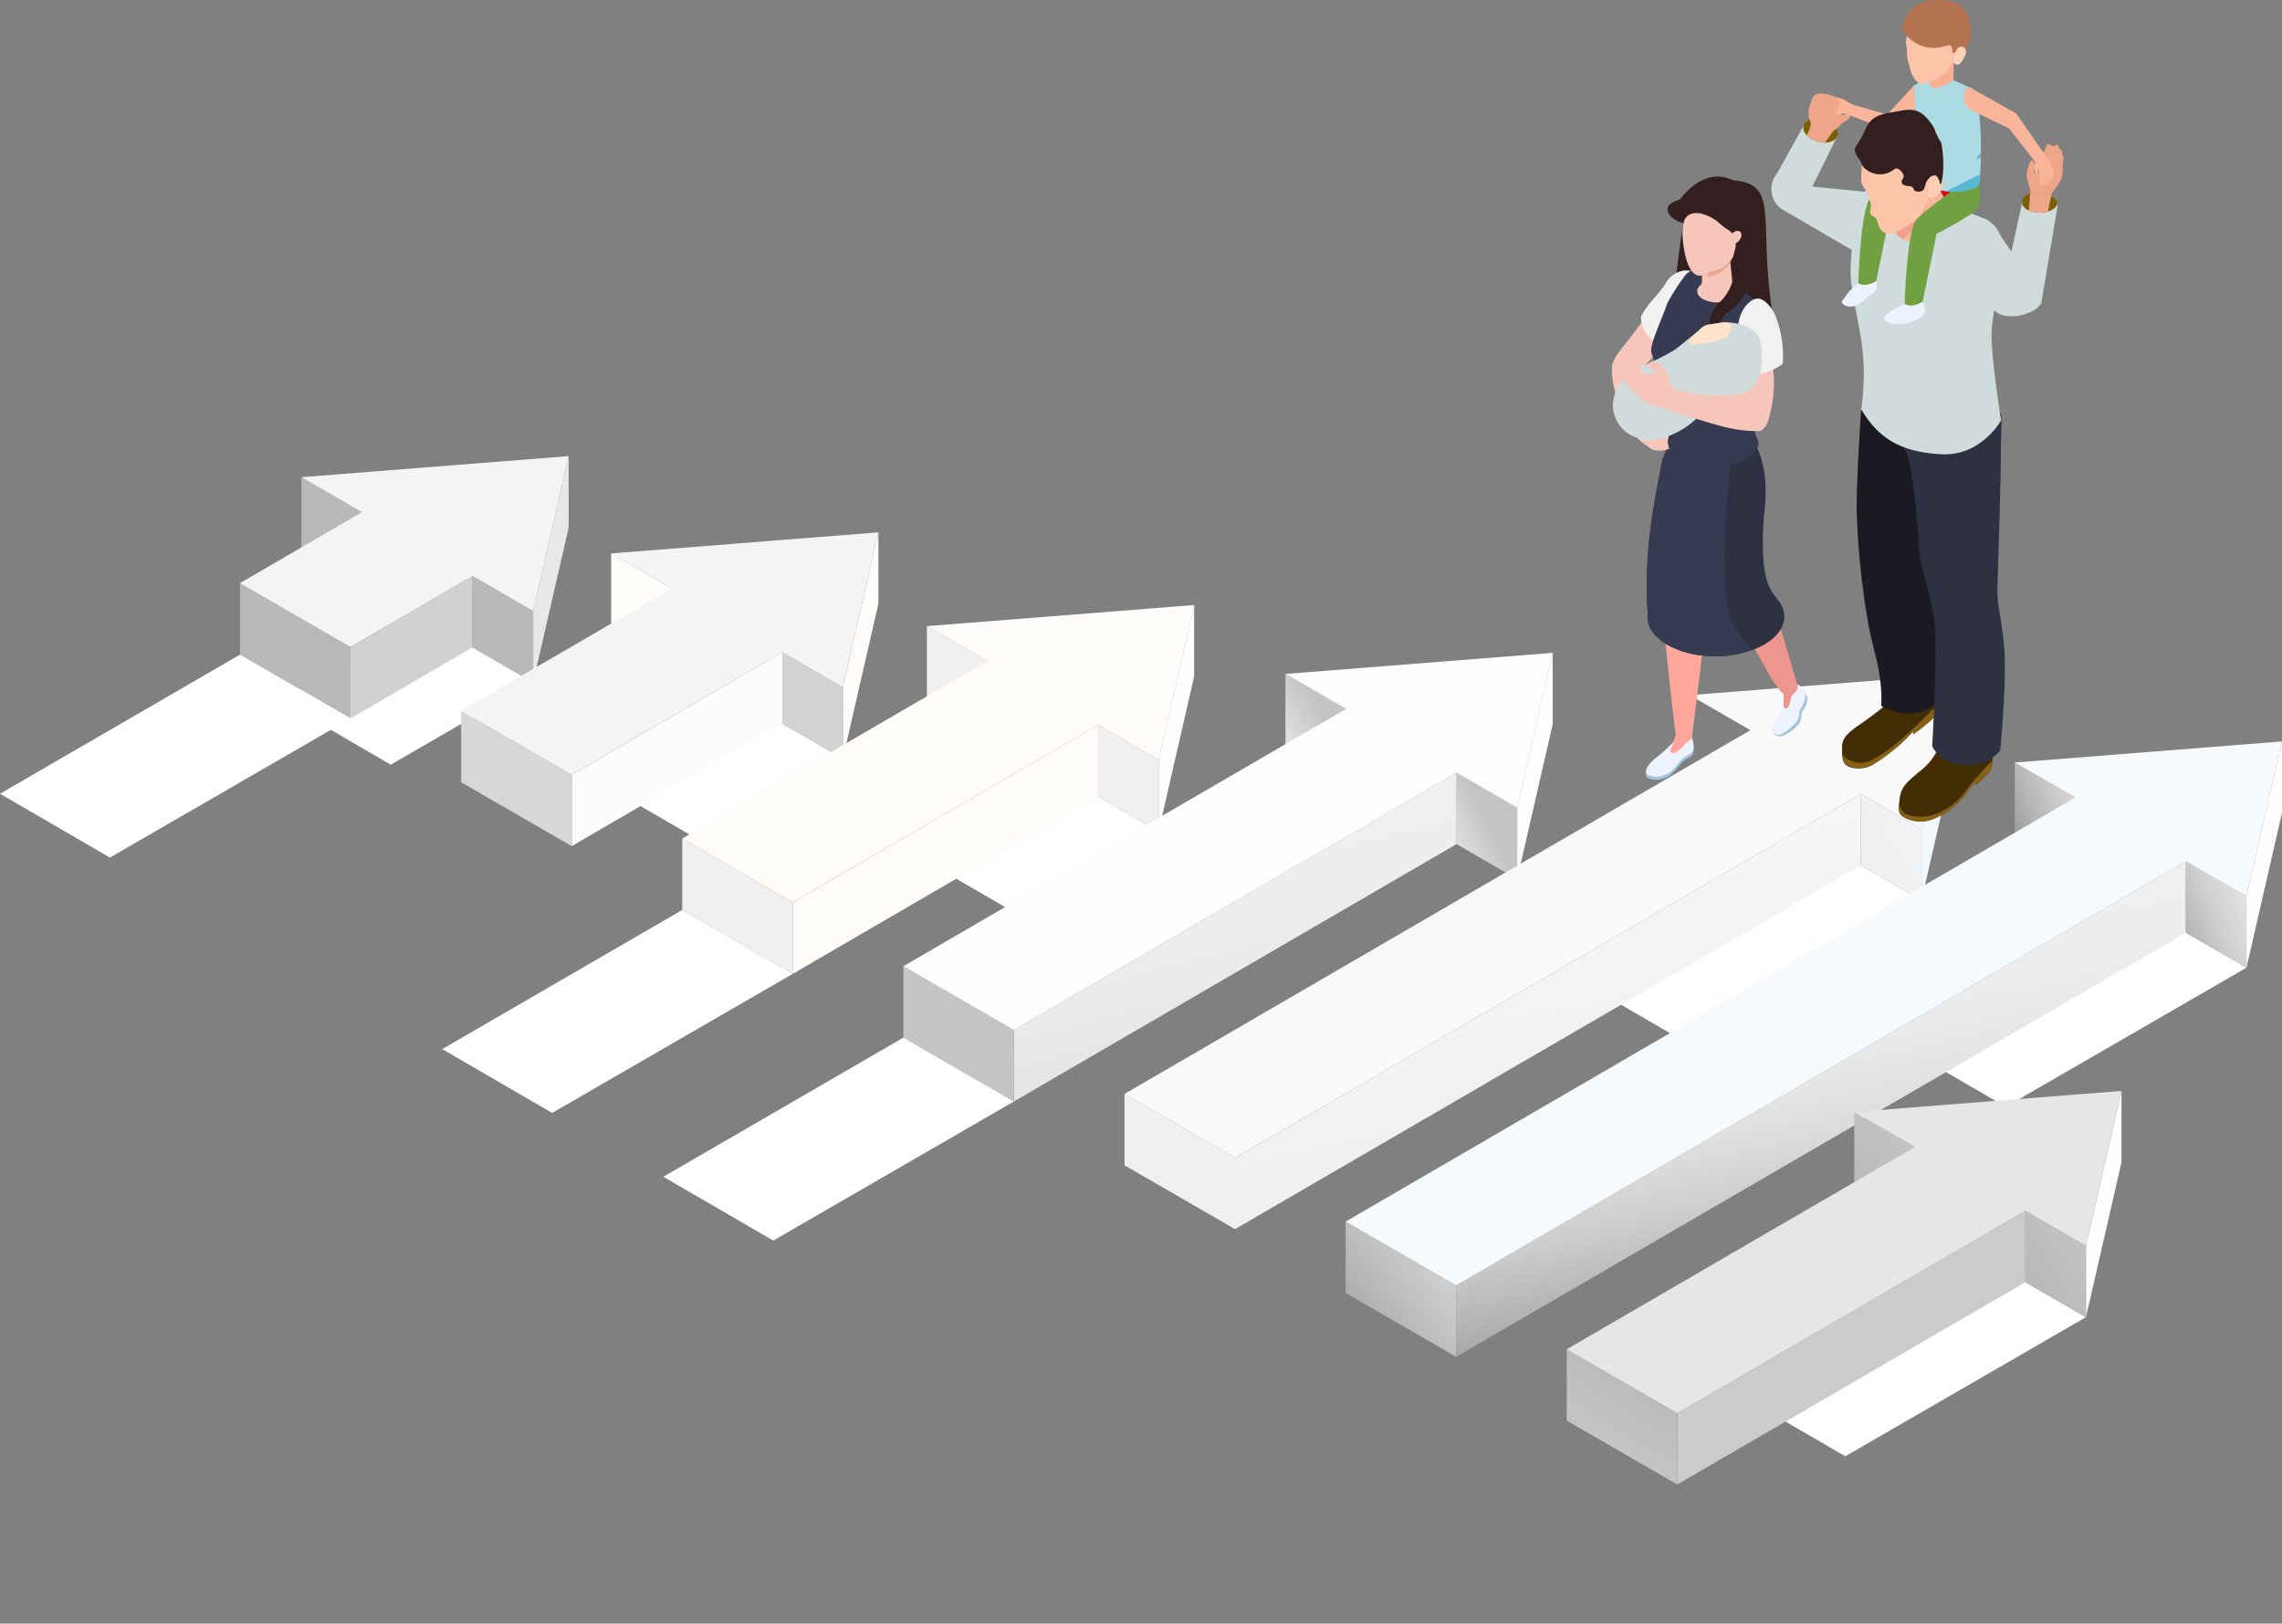<svg xmlns="http://www.w3.org/2000/svg" xmlns:xlink="http://www.w3.org/1999/xlink" width="367.276" height="261.289" viewBox="0 0 367.276 261.289">
  <rect x="0" y="0" width="367.276" height="261.289" fill="#808080" stroke="none"/>
  <defs>
    <linearGradient id="linear-gradient" x1="0.425" y1="0.612" x2="0.702" y2="0.197" gradientUnits="objectBoundingBox">
      <stop offset="0" stop-color="#fff"/>
      <stop offset="1" stop-color="#fff"/>
    </linearGradient>
    <linearGradient id="linear-gradient-2" x1="0.331" y1="0.968" x2="0.654" y2="0.075" xlink:href="#linear-gradient"/>
    <linearGradient id="linear-gradient-8" x1="0.381" y1="0.139" x2="0.822" y2="1.479" gradientUnits="objectBoundingBox">
      <stop offset="0" stop-color="#f2f0f0"/>
      <stop offset="0.325" stop-color="#eceaea"/>
      <stop offset="0.729" stop-color="#dddbdb"/>
      <stop offset="1" stop-color="#cfcdcd"/>
    </linearGradient>
    <linearGradient id="linear-gradient-9" x1="-0.163" y1="1.313" x2="0.326" y2="0.713" gradientUnits="objectBoundingBox">
      <stop offset="0" stop-color="#f2f0f0"/>
      <stop offset="0.279" stop-color="#eceaea"/>
      <stop offset="0.626" stop-color="#dddbdb"/>
      <stop offset="0.997" stop-color="#c5c3c3"/>
    </linearGradient>
    <linearGradient id="linear-gradient-10" x1="-0.398" y1="1.314" x2="0.529" y2="0.474" xlink:href="#linear-gradient-9"/>
    <linearGradient id="linear-gradient-11" x1="-0.333" y1="1.256" x2="0.593" y2="0.416" xlink:href="#linear-gradient-9"/>
    <linearGradient id="linear-gradient-13" x1="0.33" y1="0.968" x2="0.593" y2="0.244" xlink:href="#linear-gradient"/>
    <linearGradient id="linear-gradient-14" x1="0.601" y1="0.821" x2="0.375" y2="0.103" gradientUnits="objectBoundingBox">
      <stop offset="0" stop-color="#eeeff0"/>
      <stop offset="1" stop-color="#f7f7f8"/>
    </linearGradient>
    <linearGradient id="linear-gradient-15" x1="0.344" y1="0.61" x2="3.032" y2="-1.29" xlink:href="#linear-gradient-14"/>
    <linearGradient id="linear-gradient-16" x1="0.224" y1="0.812" x2="1.665" y2="-0.817" xlink:href="#linear-gradient-14"/>
    <linearGradient id="linear-gradient-20" x1="0.597" y1="0.819" x2="0.3" y2="-0.16" gradientUnits="objectBoundingBox">
      <stop offset="0" stop-color="#a8a8a9"/>
      <stop offset="0.049" stop-color="#b3b3b4"/>
      <stop offset="0.181" stop-color="#cdcdce"/>
      <stop offset="0.316" stop-color="#dfe0e1"/>
      <stop offset="0.456" stop-color="#eaebec"/>
      <stop offset="0.61" stop-color="#eeeff0"/>
    </linearGradient>
    <linearGradient id="linear-gradient-21" x1="-0.06" y1="1.032" x2="3.46" y2="-2.314" gradientUnits="objectBoundingBox">
      <stop offset="0" stop-color="#969798"/>
      <stop offset="0.102" stop-color="#b2b3b4"/>
      <stop offset="0.221" stop-color="#cccdce"/>
      <stop offset="0.344" stop-color="#dfe0e1"/>
      <stop offset="0.471" stop-color="#eaebec"/>
      <stop offset="0.61" stop-color="#eeeff0"/>
    </linearGradient>
    <linearGradient id="linear-gradient-22" x1="-0.258" y1="1.047" x2="2.938" y2="-1.26" xlink:href="#linear-gradient-21"/>
    <linearGradient id="linear-gradient-23" x1="0.033" y1="0.837" x2="3.229" y2="-1.47" xlink:href="#linear-gradient-21"/>
    <linearGradient id="linear-gradient-26" x1="0.695" y1="0.126" x2="-0.006" y2="1.469" gradientUnits="objectBoundingBox">
      <stop offset="0" stop-color="#b8b8b9"/>
      <stop offset="0.513" stop-color="#c6c6c7"/>
      <stop offset="1" stop-color="#cececf"/>
    </linearGradient>
    <linearGradient id="linear-gradient-27" x1="0.31" y1="0.808" x2="1.099" y2="-0.473" xlink:href="#linear-gradient-26"/>
    <linearGradient id="linear-gradient-28" x1="0.224" y1="0.812" x2="1.665" y2="-0.817" xlink:href="#linear-gradient-26"/>
    <clipPath id="clip-path">
      <path id="Path_30717" data-name="Path 30717" d="M1167.746,928.027s-1.65,1.4-3.775,2.875-3.275,2.325-3.275,3.9-.1,2.8,1.325,3.275a4.592,4.592,0,0,0,3.975-.65,27.54,27.54,0,0,0,6.175-5.175s-.1.525-.025.525a25.673,25.673,0,0,0,3.924-3.325c.526-.825.526-4.125.526-4.125S1168.121,927.527,1167.746,928.027Z" transform="translate(-1160.694 -925.328)" fill="none"/>
    </clipPath>
    <clipPath id="clip-path-2">
      <path id="Path_30724" data-name="Path 30724" d="M1179,816.823a3.853,3.853,0,0,0,.526,2.275,4.623,4.623,0,0,0,1.874,1.774s-1.874,4.163-4.674,5.088-4.551.3-5.3-1.875,2.2-6.025,2.275-6.025S1179,816.823,1179,816.823Z" transform="translate(-1171.307 -816.823)" fill="#f9b59a"/>
    </clipPath>
    <clipPath id="clip-path-3">
      <path id="Path_30731" data-name="Path 30731" d="M1179.047,938.566a9.688,9.688,0,0,1-2.9,3.533c-2.266,1.867-3.033,2.633-3.233,4.433s-.333,2.367.833,3.033a5.492,5.492,0,0,0,4.5.233,12.511,12.511,0,0,0,5-3.634c1.234-1.633,1.8-2.433,1.8-2.433l.1.6a25.424,25.424,0,0,0,2.4-2.367,11.8,11.8,0,0,0,.366-3.266Z" transform="translate(-1172.781 -938.566)" fill="none"/>
    </clipPath>
  </defs>
  <g id="Group_44323" data-name="Group 44323" transform="translate(-358.197 -2801.303)">
    <g id="Group_44230" data-name="Group 44230" transform="translate(-1448.615 1678.93)">
      <g id="Group_44203" data-name="Group 44203" transform="translate(1806.812 1195.776)">
        <path id="Path_73877" data-name="Path 73877" d="M1869.144,1214.522l-22.811,13.245,17.689,10.273,22.916-13.245Z" transform="translate(-1801.131 -1188.384)" fill="url(#linear-gradient)" style="mix-blend-mode: multiply;isolation: isolate"/>
        <g id="Group_44201" data-name="Group 44201" transform="translate(38.605)">
          <path id="Path_73878" data-name="Path 73878" d="M1888.69,1190.937v11.486l-5.718,24.926v-11.486Z" transform="translate(-1835.771 -1190.937)" fill="#e7e8e7"/>
          <path id="Path_73879" data-name="Path 73879" d="M1876.091,1208.348v11.486l-19.631,11.438v-11.486Z" transform="translate(-1838.641 -1189.052)" fill="#d0d1d0"/>
          <path id="Path_73880" data-name="Path 73880" d="M1840.4,1209.4v11.486l17.794,10.273v-11.486Z" transform="translate(-1840.379 -1188.938)" fill="#b8b9b7"/>
          <path id="Path_73881" data-name="Path 73881" d="M1874.173,1208.348v11.486l9.75,5.629v-11.486Z" transform="translate(-1836.723 -1189.052)" fill="#b8b9b7"/>
          <path id="Path_73882" data-name="Path 73882" d="M1849.32,1194v11.486l9.75,5.629v-11.486Z" transform="translate(-1839.413 -1190.605)" fill="#b8b9b7"/>
          <path id="Path_73883" data-name="Path 73883" d="M1850.287,1194.331l9.75,5.629-19.657,11.423,17.794,10.273,19.657-11.423,9.75,5.629,5.718-24.926Z" transform="translate(-1840.381 -1190.937)" fill="#f3f4f3"/>
        </g>
        <g id="Group_44202" data-name="Group 44202" transform="translate(0 31.947)">
          <path id="Path_73884" data-name="Path 73884" d="M1861.971,1230.036l-17.794-10.273-38.631,22.389,17.689,10.273Z" transform="translate(-1805.546 -1219.763)" fill="url(#linear-gradient-2)" style="mix-blend-mode: multiply;isolation: isolate"/>
        </g>
      </g>
      <g id="Group_44206" data-name="Group 44206" transform="translate(1842.4 1208.042)">
        <path id="Path_73885" data-name="Path 73885" d="M1914.123,1225.591l-22.811,13.245L1909,1249.109l22.916-13.245Z" transform="translate(-1831.85 -1199.452)" fill="url(#linear-gradient)" style="mix-blend-mode: multiply;isolation: isolate"/>
        <g id="Group_44204" data-name="Group 44204" transform="translate(38.612)">
          <path id="Path_73886" data-name="Path 73886" d="M1933.669,1202.005v11.486l-5.718,24.926v-11.486Z" transform="translate(-1866.496 -1202.005)" fill="#fffcf9"/>
          <path id="Path_73887" data-name="Path 73887" d="M1922.463,1219.417V1230.9l-33.891,19.718v-11.486Z" transform="translate(-1870.759 -1200.12)" fill="#fcfcfc"/>
          <path id="Path_73888" data-name="Path 73888" d="M1872.516,1227.939v11.486l17.794,10.273v-11.486Z" transform="translate(-1872.497 -1199.198)" fill="#d6d7d8"/>
          <path id="Path_73889" data-name="Path 73889" d="M1919.153,1219.417V1230.9l9.75,5.63v-11.486Z" transform="translate(-1867.448 -1200.12)" fill="#d1d2d3"/>
          <path id="Path_73890" data-name="Path 73890" d="M1894.3,1205.067v11.486l9.75,5.63V1210.7Z" transform="translate(-1870.139 -1201.674)" fill="#fffcf9"/>
          <path id="Path_73891" data-name="Path 73891" d="M1896.659,1205.4l9.75,5.63-33.911,19.707,17.794,10.273L1924.2,1221.3l9.75,5.63,5.718-24.926Z" transform="translate(-1872.499 -1202.005)" fill="#f3f4f5"/>
        </g>
        <g id="Group_44205" data-name="Group 44205" transform="translate(0 40.227)">
          <path id="Path_73892" data-name="Path 73892" d="M1894.083,1248.576l-17.794-10.273-38.631,22.389,17.689,10.273Z" transform="translate(-1837.658 -1238.303)" fill="url(#linear-gradient-2)" style="mix-blend-mode: multiply;isolation: isolate"/>
        </g>
      </g>
      <g id="Group_44209" data-name="Group 44209" transform="translate(1877.988 1219.738)">
        <path id="Path_73893" data-name="Path 73893" d="M1959.978,1236.143l-22.811,13.245,17.689,10.273,22.916-13.245Z" transform="translate(-1862.474 -1210.005)" fill="url(#linear-gradient)" style="mix-blend-mode: multiply;isolation: isolate"/>
        <g id="Group_44207" data-name="Group 44207" transform="translate(38.618)">
          <path id="Path_73894" data-name="Path 73894" d="M1979.524,1212.558v11.486l-5.718,24.926v-11.486Z" transform="translate(-1897.126 -1212.558)" fill="#fffefe"/>
          <path id="Path_73895" data-name="Path 73895" d="M1969.806,1229.969v11.486l-49.122,28.569v-11.486Z" transform="translate(-1902.877 -1210.673)" fill="#fffcf9"/>
          <path id="Path_73896" data-name="Path 73896" d="M1904.628,1246.478v11.486l17.794,10.273v-11.486Z" transform="translate(-1904.615 -1208.886)" fill="#f1f0ef"/>
          <path id="Path_73897" data-name="Path 73897" d="M1965.007,1229.969v11.486l9.75,5.629V1235.6Z" transform="translate(-1898.078 -1210.673)" fill="#f1f0ef"/>
          <path id="Path_73898" data-name="Path 73898" d="M1940.154,1215.62v11.486l9.75,5.629V1221.25Z" transform="translate(-1900.769 -1212.226)" fill="#f1f0ef"/>
          <path id="Path_73899" data-name="Path 73899" d="M1944.007,1215.955l9.751,5.629-49.141,28.558,17.787,10.27,49.141-28.558,9.757,5.633,5.718-24.926Z" transform="translate(-1904.616 -1212.558)" fill="#fffcf9"/>
        </g>
        <g id="Group_44208" data-name="Group 44208" transform="translate(0 49.078)">
          <path id="Path_73900" data-name="Path 73900" d="M1926.195,1267.115l-17.794-10.273-38.631,22.389,17.689,10.273Z" transform="translate(-1869.77 -1256.842)" fill="url(#linear-gradient-2)" style="mix-blend-mode: multiply;isolation: isolate"/>
        </g>
      </g>
      <g id="Group_44221" data-name="Group 44221" transform="translate(1913.575 1227.438)">
        <g id="Group_44213" data-name="Group 44213">
          <g id="Group_44210" data-name="Group 44210" transform="translate(80.99 26.138)">
            <path id="Path_73901" data-name="Path 73901" d="M2031.385,1253.365l-17.794-10.273-38.631,22.389,17.689,10.273Z" transform="translate(-1974.96 -1243.092)" fill="url(#linear-gradient-2)" style="mix-blend-mode: multiply;isolation: isolate"/>
          </g>
          <g id="Group_44211" data-name="Group 44211" transform="translate(38.625)">
            <path id="Path_73902" data-name="Path 73902" d="M2031.592,1219.507v11.486l-5.718,24.926v-11.486Z" transform="translate(-1927.084 -1219.507)" fill="#fffefe"/>
            <path id="Path_73903" data-name="Path 73903" d="M2024.034,1236.918V1248.4l-71.239,41.414v-11.486Z" transform="translate(-1934.995 -1217.622)" fill="url(#linear-gradient-8)"/>
            <path id="Path_73904" data-name="Path 73904" d="M1936.739,1265.018V1276.5l17.794,10.273v-11.486Z" transform="translate(-1936.733 -1214.58)" fill="url(#linear-gradient-9)"/>
            <path id="Path_73905" data-name="Path 73905" d="M2017.076,1236.918V1248.4l9.75,5.629v-11.486Z" transform="translate(-1928.037 -1217.622)" fill="url(#linear-gradient-10)"/>
            <path id="Path_73906" data-name="Path 73906" d="M1992.222,1222.569v11.486l9.751,5.629V1228.2Z" transform="translate(-1930.727 -1219.175)" fill="url(#linear-gradient-11)"/>
            <path id="Path_73907" data-name="Path 73907" d="M1998.229,1222.9l9.757,5.633-71.252,41.407,17.787,10.27,71.252-41.407,9.757,5.633,5.724-24.929Z" transform="translate(-1936.733 -1219.507)" fill="#fffdfd"/>
          </g>
          <g id="Group_44212" data-name="Group 44212" transform="translate(0 61.923)">
            <path id="Path_73908" data-name="Path 73908" d="M1958.306,1285.655l-17.794-10.273-38.631,22.389,17.689,10.273Z" transform="translate(-1901.881 -1275.382)" fill="url(#linear-gradient-2)" style="mix-blend-mode: multiply;isolation: isolate"/>
          </g>
        </g>
        <g id="Group_44220" data-name="Group 44220" transform="translate(35.588 3.415)">
          <g id="Group_44214" data-name="Group 44214" transform="translate(110.481 26.138)">
            <path id="Path_73909" data-name="Path 73909" d="M2090.107,1256.447l-17.793-10.273-38.631,22.389,17.689,10.273Z" transform="translate(-2033.682 -1246.173)" fill="url(#linear-gradient-13)" style="mix-blend-mode: multiply;isolation: isolate"/>
          </g>
          <g id="Group_44218" data-name="Group 44218" transform="translate(38.631)">
            <path id="Path_73910" data-name="Path 73910" d="M2090.314,1222.588v11.486L2084.6,1259v-11.486Z" transform="translate(-1956.322 -1222.588)" fill="#f1f9fe"/>
            <path id="Path_73911" data-name="Path 73911" d="M2085.637,1240v11.486l-100.731,58.545v-11.486Z" transform="translate(-1967.113 -1220.703)" fill="url(#linear-gradient-14)"/>
            <path id="Path_73912" data-name="Path 73912" d="M1968.851,1283.557v11.486l17.794,10.273V1293.83Z" transform="translate(-1968.851 -1215.988)" fill="url(#linear-gradient-15)"/>
            <path id="Path_73913" data-name="Path 73913" d="M2075.8,1240v11.486l9.75,5.629v-11.486Z" transform="translate(-1957.274 -1220.703)" fill="url(#linear-gradient-16)"/>
            <path id="Path_73914" data-name="Path 73914" d="M2050.945,1225.65v11.486l9.75,5.629V1231.28Z" transform="translate(-1959.965 -1222.257)" fill="url(#linear-gradient-16)"/>
            <g id="Group_44217" data-name="Group 44217" transform="translate(0 0)">
              <g id="Group_44216" data-name="Group 44216" style="isolation: isolate">
                <g id="Group_44215" data-name="Group 44215">
                  <path id="Path_73915" data-name="Path 73915" d="M2059.831,1225.982l9.757,5.633-100.737,58.542,17.787,10.27,100.737-58.542,9.757,5.633,5.711-24.929Z" transform="translate(-1968.851 -1222.588)" fill="#faf9fa"/>
                </g>
              </g>
            </g>
          </g>
          <g id="Group_44219" data-name="Group 44219" transform="translate(0 79.055)">
            <path id="Path_73916" data-name="Path 73916" d="M1990.418,1304.194l-17.794-10.273-38.631,22.389,17.689,10.273Z" transform="translate(-1933.993 -1293.921)" fill="url(#linear-gradient-2)" style="mix-blend-mode: multiply;isolation: isolate"/>
          </g>
        </g>
      </g>
      <g id="Group_44225" data-name="Group 44225" transform="translate(1984.75 1241.694)">
        <g id="Group_44222" data-name="Group 44222" transform="translate(127.195 26.138)">
          <path id="Path_73917" data-name="Path 73917" d="M2137.3,1266.228l-17.794-10.273-38.631,22.389,17.689,10.273Z" transform="translate(-2080.876 -1255.955)" fill="url(#linear-gradient-2)" style="mix-blend-mode: multiply;isolation: isolate"/>
        </g>
        <g id="Group_44223" data-name="Group 44223" transform="translate(38.631)">
          <path id="Path_73918" data-name="Path 73918" d="M2137.508,1232.37v11.486l-5.718,24.926V1257.3Z" transform="translate(-1986.801 -1232.37)" fill="#fefeff"/>
          <path id="Path_73919" data-name="Path 73919" d="M2134.463,1249.781v11.486l-117.445,68.251v-11.486Z" transform="translate(-1999.224 -1230.485)" fill="url(#linear-gradient-20)"/>
          <path id="Path_73920" data-name="Path 73920" d="M2000.962,1302.1v11.486l17.794,10.273V1312.37Z" transform="translate(-2000.962 -1224.822)" fill="url(#linear-gradient-21)"/>
          <path id="Path_73921" data-name="Path 73921" d="M2122.992,1249.781v11.486l9.751,5.629v-11.486Z" transform="translate(-1987.753 -1230.485)" fill="url(#linear-gradient-22)"/>
          <path id="Path_73922" data-name="Path 73922" d="M2098.138,1235.432v11.486l9.75,5.629v-11.486Z" transform="translate(-1990.444 -1232.038)" fill="url(#linear-gradient-23)"/>
          <path id="Path_73923" data-name="Path 73923" d="M2108.657,1235.763l9.75,5.63-117.445,68.251,17.794,10.273,117.445-68.252,9.751,5.63,5.718-24.926Z" transform="translate(-2000.962 -1232.37)" fill="#f7fafc"/>
        </g>
        <g id="Group_44224" data-name="Group 44224" transform="translate(0 88.76)">
          <path id="Path_73924" data-name="Path 73924" d="M2022.53,1322.734l-17.794-10.273L1966.1,1334.85l17.689,10.273Z" transform="translate(-1966.104 -1312.46)" fill="url(#linear-gradient-2)" style="mix-blend-mode: multiply;isolation: isolate"/>
        </g>
      </g>
      <g id="Group_44229" data-name="Group 44229" transform="translate(2020.338 1297.935)">
        <g id="Group_44226" data-name="Group 44226" transform="translate(65.772 26.138)">
          <path id="Path_73925" data-name="Path 73925" d="M2113.989,1316.977l-17.794-10.273-38.631,22.389,17.689,10.273Z" transform="translate(-2057.563 -1306.703)" fill="url(#linear-gradient-2)" style="mix-blend-mode: multiply;isolation: isolate"/>
        </g>
        <g id="Group_44227" data-name="Group 44227" transform="translate(38.631)">
          <path id="Path_73926" data-name="Path 73926" d="M2114.2,1283.118V1294.6l-5.718,24.926v-11.486Z" transform="translate(-2024.912 -1283.118)" fill="#fefeff"/>
          <path id="Path_73927" data-name="Path 73927" d="M2105.151,1300.53v11.486l-56.021,32.556v-11.486Z" transform="translate(-2031.336 -1281.233)" fill="#cbcbcc"/>
          <path id="Path_73928" data-name="Path 73928" d="M2033.074,1320.636v11.486l17.794,10.273v-11.486Z" transform="translate(-2033.074 -1279.057)" fill="url(#linear-gradient-26)"/>
          <path id="Path_73929" data-name="Path 73929" d="M2074.826,1286.18v11.486l17.794,10.273v-11.486Z" transform="translate(-2028.555 -1282.787)" fill="url(#linear-gradient-27)"/>
          <path id="Path_73930" data-name="Path 73930" d="M2099.679,1300.53v11.486l9.75,5.63v-11.486Z" transform="translate(-2025.864 -1281.233)" fill="url(#linear-gradient-28)"/>
          <path id="Path_73931" data-name="Path 73931" d="M2079.345,1286.512l9.75,5.63-56.022,32.556,17.794,10.273,56.021-32.556,9.75,5.629,5.718-24.926Z" transform="translate(-2033.074 -1283.118)" fill="#e6e6e7"/>
        </g>
        <g id="Group_44228" data-name="Group 44228" transform="translate(0 53.065)">
          <path id="Path_73932" data-name="Path 73932" d="M2054.641,1341.273,2036.847,1331l-38.631,22.389,17.689,10.273Z" transform="translate(-1998.216 -1331)" fill="url(#linear-gradient-2)" style="mix-blend-mode: multiply;isolation: isolate"/>
        </g>
      </g>
    </g>
    <g id="Group_44233" data-name="Group 44233" transform="translate(643.285 2801.303)">
      <g id="Group_17438" data-name="Group 17438" transform="translate(0 0)">
        <path id="Path_30710" data-name="Path 30710" d="M1161.891,801.014c-.284.177-.763.958-.9,1.046a1.406,1.406,0,0,1-.384.09l.166,1.257a3.063,3.063,0,0,1,.608-.371c.391-.16.976-1.49,1.029-1.614s.16-.355.16-.355A.742.742,0,0,0,1161.891,801.014Z" transform="translate(-1149.226 -783.653)" fill="#efa588"/>
        <path id="Path_30711" data-name="Path 30711" d="M1158.186,824.486l-11.226-6.541a3.984,3.984,0,0,1-.562-5.695l4.333-7.795c1.42.366,2.178-1.1,3.528-.336l.152-.107c1.3.733,1.116,1.985,1.573,2.444l-3.925,7.953,9.2.915-1.77,9.007Z" transform="translate(-1145.448 -784.388)" fill="#d0dcdc"/>
        <path id="Path_30712" data-name="Path 30712" d="M1172.268,796.257l-4.28,4.66-6.843-1.955-.092,1.741,7.24,2.78,6.572-5.3Z" transform="translate(-1149.339 -782.483)" fill="#f9b59a"/>
        <path id="Path_30713" data-name="Path 30713" d="M1174.563,818.454l6.442,1.626,2.915-1.258-.031-2.3-1.687-1.043s-5.707-.307-6.627.644A4.121,4.121,0,0,0,1174.563,818.454Z" transform="translate(-1152.707 -787.264)" fill="#dc0015"/>
        <path id="Path_30714" data-name="Path 30714" d="M1179.047,938.566a9.688,9.688,0,0,1-2.9,3.533c-2.266,1.867-3.033,2.633-3.233,4.433s-.333,2.367.833,3.033a5.492,5.492,0,0,0,4.5.233,12.511,12.511,0,0,0,5-3.634c1.234-1.633,1.8-2.433,1.8-2.433l.1.6a25.424,25.424,0,0,0,2.4-2.367,11.8,11.8,0,0,0,.366-3.266Z" transform="translate(-1152.263 -817.966)" fill="#422d04"/>
        <path id="Path_30715" data-name="Path 30715" d="M1167.663,928.111s-1.65,1.4-3.775,2.875-3.275,2.325-3.275,3.9-.1,2.8,1.325,3.275a4.59,4.59,0,0,0,3.975-.65,27.556,27.556,0,0,0,6.175-5.175s-.1.525-.025.525a25.689,25.689,0,0,0,3.925-3.325c.526-.825.526-4.125.526-4.125S1168.037,927.611,1167.663,928.111Z" transform="translate(-1149.229 -814.686)" fill="#422d04"/>
        <g id="Group_17432" data-name="Group 17432" transform="translate(11.445 110.663)">
          <g id="Group_17431" data-name="Group 17431" clip-path="url(#clip-path)">
            <path id="Path_30716" data-name="Path 30716" d="M1159.907,934.15s-.675,2.65,1.251,3.55a3.927,3.927,0,0,0,4.174-.225,22.173,22.173,0,0,0,3.9-2.725c1.922-1.561,6.675-6.325,6.675-6.325s.75,3.6.75,3.675-9.45,7.875-9.725,8a71.73,71.73,0,0,1-7.85,1.225c-.1-.2-.8-2.8-.45-3.7S1159.907,934.15,1159.907,934.15Z" transform="translate(-1160.156 -926.1)" fill="#866014"/>
          </g>
        </g>
        <path id="Path_30718" data-name="Path 30718" d="M1164.493,864.9c0,.351-.8,11.5-.75,16.9a130.164,130.164,0,0,0,1.7,17.2c.8,5.2,2.5,8.45,2.251,14.2a9.166,9.166,0,0,0,5.25,1.2c2.85-.3,5.75-3.15,5.75-3.15l.149-16.95-.9-28.5Z" transform="translate(-1150.009 -799.598)" fill="#1b1a22"/>
        <path id="Path_30719" data-name="Path 30719" d="M1171.537,869.813a9.411,9.411,0,0,1,2.65,4.6,104.635,104.635,0,0,1,1.5,13c.05,3.5,1.65,7.2,2.4,11.8s-.25,20.851-.25,20.851a5.421,5.421,0,0,0,4.2,2.85c3.2.5,5.45-.55,6.75-2.2,0,0,1.15-11.7.6-17s-1.15-6.5-1.05-9.25.55-17.451.55-21.3.25-5.65,0-6.65S1171.537,869.813,1171.537,869.813Z" transform="translate(-1151.953 -799.963)" fill="#2d3141"/>
        <path id="Path_30720" data-name="Path 30720" d="M1178.883,820.791s3.233,1.266,4.95,1.933,2.967,2.383,3.233,4.917-1.8,9.534-1.933,13.467,1.533,14.134,1.533,14.134-3.2,5.866-9.733,5.466-10-2.567-12.8-7.234a37.68,37.68,0,0,0,.071-10.832c-.866-5.334-1.833-8.733-1.766-11.7s.4-4.9.5-6.766-.1-3.9,1.266-5.267,2.6-1.633,4.4-2.067S1178.883,820.791,1178.883,820.791Z" transform="translate(-1149.682 -787.608)" fill="#d0dcdc"/>
        <path id="Path_30721" data-name="Path 30721" d="M1175.891,795.7a48.892,48.892,0,0,1,.245,6.5c-.123,3.313-.552,7.486-.552,7.486a8.694,8.694,0,0,0,6.545,3.109,8.177,8.177,0,0,0,4.009-.839c.707-.417.634-9.04.327-11.188a42.261,42.261,0,0,0-.941-4.459s-4.6-2.148-5.154-2.27A11.867,11.867,0,0,0,1175.891,795.7Z" transform="translate(-1152.962 -781.93)" fill="#addbe3"/>
        <g id="Group_17434" data-name="Group 17434" transform="translate(19.412 29.212)">
          <path id="Path_30722" data-name="Path 30722" d="M1179,816.823a3.853,3.853,0,0,0,.526,2.275,4.623,4.623,0,0,0,1.874,1.774s-1.874,4.163-4.674,5.088-4.551.3-5.3-1.875,2.2-6.025,2.275-6.025S1179,816.823,1179,816.823Z" transform="translate(-1171.307 -816.823)" fill="#f9b59a"/>
          <g id="Group_17433" data-name="Group 17433" clip-path="url(#clip-path-2)">
            <path id="Path_30723" data-name="Path 30723" d="M1176.7,819.992a9.063,9.063,0,0,1-.834,3.266,11.069,11.069,0,0,1-4.016,4.1c-1.9.934-2.217-2.683-2.017-2.967S1176.7,819.992,1176.7,819.992Z" transform="translate(-1170.928 -817.613)" fill="#f1a08a"/>
          </g>
        </g>
        <path id="Path_30725" data-name="Path 30725" d="M1163.288,838.28a10.253,10.253,0,0,0-1.575,1.329c-.327.45-1.064,1.432-1.145,1.6s.368.88,1.575.8,2.066-1.145,2.782-1.656,1.166-.716,1.268-1.146a10.4,10.4,0,0,0-.143-2.046Z" transform="translate(-1149.216 -792.681)" fill="#edf2ff"/>
        <path id="Path_30726" data-name="Path 30726" d="M1171.028,814.264s-3.4,2.531-4.988,4.048-1.952,13.662-1.952,13.662,1.013.795,2.891-.361l2.241-10.915s6.677-3.6,7.833-4.617-.532-3.48-1.4-4.058S1171.028,814.264,1171.028,814.264Z" transform="translate(-1150.096 -786.395)" fill="#70a041"/>
        <path id="Path_30727" data-name="Path 30727" d="M1164.719,813.27a35.484,35.484,0,0,1,.233-4.084c.217-1.15,2.417-5.25,5.017-6.183s5.3-.1,6.1,1.967a16.773,16.773,0,0,1,1.3,5.7c-.066,1.3-1.4,3.333-1.7,4.533a9.321,9.321,0,0,1-1.467,3.667c-.734.766-3.542,2.65-4.692,2.8a1.72,1.72,0,0,1-1.9-1.075c-.25-.513-.325-1.3-.637-1.513s-.788-.313-.813-.813.175-.962.113-1.337a8.952,8.952,0,0,0-.887-2.338A3.757,3.757,0,0,1,1164.719,813.27Z" transform="translate(-1150.251 -784.07)" fill="#fcc5a9"/>
        <path id="Path_30728" data-name="Path 30728" d="M1179.126,816.392s.224-1.4,1.412-1.038,1.075,1.738.438,2.75-1.313,1.037-1.65.938-.3-.075-.312-.85S1179.276,817.479,1179.126,816.392Z" transform="translate(-1153.817 -787.23)" fill="#ffceb4"/>
        <path id="Path_30729" data-name="Path 30729" d="M1176.651,805.378a4.23,4.23,0,0,0-1.344-2c-1.17-.76-2.238-.237-3.4.2-1.187.444-2.4.815-3.591,1.247-.609.221-.957-.453-.752-.926-.067.026-.133.055-.2.087a2.689,2.689,0,0,0-1.231,1.562.658.658,0,0,1,.127.789c-.215.426-.444.849-.638,1.283a14.09,14.09,0,0,1-.484,2.05.68.68,0,0,1-.533.457,2.214,2.214,0,0,0,.852,1.3,3.669,3.669,0,0,0,3.367.617c1.05-.334,1.25-.9,1.633-.767a1.684,1.684,0,0,1,1.05,1.117c.083.533-.434.7-.284,1.183s.817.5,1.367.567.433.45.683.683a1.274,1.274,0,0,0,1.349-.033c.351-.283.333-1.134.751-1.667s.667-.717,1.183-.733.817,1.283.817,1.283.2.817.467-1.583a18.385,18.385,0,0,0-.274-4.978A9.175,9.175,0,0,1,1176.651,805.378Z" transform="translate(-1150.225 -784.162)" fill="#331e20"/>
        <g id="Group_17436" data-name="Group 17436" transform="translate(20.518 120.6)">
          <g id="Group_17435" data-name="Group 17435" clip-path="url(#clip-path-3)">
            <path id="Path_30730" data-name="Path 30730" d="M1172.032,946.456s-.35,2.6,1.6,3.076a7.286,7.286,0,0,0,5.325-.65,10.4,10.4,0,0,0,3.85-3.375,54.594,54.594,0,0,1,4.95-5.475l-.45,2.925s-4.325,7.075-4.425,7.35-9.025,3.9-9.125,3.875-4.051-2.05-4.126-3.05a6.1,6.1,0,0,1,.225-2.375C1170.007,948.532,1172.032,946.456,1172.032,946.456Z" transform="translate(-1171.991 -938.931)" fill="#866014"/>
          </g>
        </g>
        <path id="Path_30732" data-name="Path 30732" d="M1172.779,842.51a5.358,5.358,0,0,1-1.089.659,9.1,9.1,0,0,0-2.123,1.516c-.214.285.375.874,1.32,1.052a6.167,6.167,0,0,0,3.335-.411,3.185,3.185,0,0,0,1.961-1.516c.143-.411-.267-1.178-.428-1.624s-.339-1.159-.339-1.159A14.326,14.326,0,0,0,1172.779,842.51Z" transform="translate(-1151.45 -793.647)" fill="#edf2ff"/>
        <path id="Path_30733" data-name="Path 30733" d="M1180.973,818.7s-3.4,2.531-4.987,4.048-1.952,13.662-1.952,13.662,1.012.8,2.891-.361l2.241-10.915a55.2,55.2,0,0,0,6.072-3.542c1.157-1.012,1.229-4.554.361-5.132S1180.973,818.7,1180.973,818.7Z" transform="translate(-1152.576 -787.502)" fill="#70a041"/>
        <path id="Path_30734" data-name="Path 30734" d="M1183.5,817.7c-.237.111-.475.218-.715.323a7.812,7.812,0,0,0,1.142.074,8.178,8.178,0,0,0,4.009-.839c.2-.117.336-.888.424-1.982C1186.712,816.026,1185.132,816.938,1183.5,817.7Z" transform="translate(-1154.757 -787.226)" fill="#59b8d2"/>
        <path id="Path_30735" data-name="Path 30735" d="M1190.089,811.392c0-.269.007-.54.009-.813q-.406.589-.836,1.164C1189.536,811.622,1189.811,811.5,1190.089,811.392Z" transform="translate(-1156.372 -786.054)" fill="#59b8d2"/>
        <g id="Group_17437" data-name="Group 17437" transform="translate(21.044)">
          <path id="Path_30736" data-name="Path 30736" d="M1183.283,788.11l-.074,5.225a7.7,7.7,0,0,1-1.652.938c-.751.263-1.69.751-2.113-.029a2.779,2.779,0,0,1,.394-2.311C1179.961,791.905,1183.283,788.11,1183.283,788.11Z" transform="translate(-1174.935 -780.452)" fill="#f9b195"/>
          <path id="Path_30737" data-name="Path 30737" d="M1182.095,787.779a20.694,20.694,0,0,1-1.425,2.131,11.758,11.758,0,0,1-3.453,1.773,1.523,1.523,0,0,1-1.431-.643,7.417,7.417,0,0,1-.73-1.312,9.919,9.919,0,0,0-.4-1.549,7.631,7.631,0,0,1-.2-1.993,9.582,9.582,0,0,0-.2-1.147,8.817,8.817,0,0,1,1.309-3.852c1.02-1.193,2.144-2.363,4.253-2.073s3.244.73,3.9,2.642a5.841,5.841,0,0,1-.115,4.518A9.438,9.438,0,0,1,1182.095,787.779Z" transform="translate(-1173.674 -778.197)" fill="#fcc5a9"/>
          <path id="Path_30738" data-name="Path 30738" d="M1173.482,782.456a4.853,4.853,0,0,0,1.421,1.854,5.769,5.769,0,0,0,3.614,1.3c1.3.092,2.318-.619,2.75-.34s.278,1.2.278,1.2a4.018,4.018,0,0,0,1.019-.464c.309-.247.587-.123.587.4s-.092,1.7-.092,1.792.339-1.453.71-2.472,1.02-1.421.772-3.337-1.112-4.048-3.553-4.356S1174.563,777.574,1173.482,782.456Z" transform="translate(-1173.482 -777.908)" fill="#b47351"/>
          <path id="Path_30739" data-name="Path 30739" d="M1184.86,788.851c.081-.151.174-.938.869-.927s.927.58.719,1.2-.88,1.889-1.437,1.68-.591-.474-.405-.845A4.169,4.169,0,0,0,1184.86,788.851Z" transform="translate(-1176.23 -780.405)" fill="#ffd1b9"/>
        </g>
        <path id="Path_30740" data-name="Path 30740" d="M1164.284,809.739a6.491,6.491,0,0,1-.951-1.607c-.192-.654.886-1.54,1.617-3.349s1.847-2.54,4.157-2.887,4.2-1.27,6.158,1.309-2.117,5.5-2.117,5.5l-7.429,1.771Z" transform="translate(-1149.902 -783.778)" fill="#331e20"/>
        <path id="Path_30741" data-name="Path 30741" d="M1185.3,829.8l5.788,8.052c1.2,2.167,6.589,1.275,7.749-.914l2.584-15.387c.232-1.6-.776-1.849-2.339-2.278a2.793,2.793,0,0,0-3.5,2.3l-1.565,7.126-2.828-4.131S1186.148,823.524,1185.3,829.8Z" transform="translate(-1155.385 -788.196)" fill="#d0dcdc"/>
        <path id="Path_30742" data-name="Path 30742" d="M1160.7,801.571a2.5,2.5,0,0,0-.839-.285,8.3,8.3,0,0,0-.941.357,11.134,11.134,0,0,1-1.657-.13.541.541,0,0,1,.248-.259c.179-.087.775-.059.852-.118s.049-.11-.071-.178a2.97,2.97,0,0,0-.923-.106,4.729,4.729,0,0,0-.631.119,5.6,5.6,0,0,0-.5.365s-.044-.058-.027-.242.347-.4.436-.5a5.054,5.054,0,0,1,.947-.321.818.818,0,0,0-.4.025,2.463,2.463,0,0,0-.657.262,4.6,4.6,0,0,0-.45.42c-.035.074-.067.153-.143.139s-.081-.189-.055-.294a3.247,3.247,0,0,1,.437-.573,6.128,6.128,0,0,1,.609-.314c.065-.031.327-.1.327-.1s.071-.1.059-.144-.166-.021-.24.005-.556.276-.639.33-.452.386-.486.422-.2-.032-.222-.08a3.845,3.845,0,0,1,.475-.625,5.841,5.841,0,0,1,.857-.432c.1-.046.286-.1.306-.124s-.048-.035-.137-.017a6.475,6.475,0,0,0-.649.261,3.159,3.159,0,0,0-.328.2.3.3,0,0,1,.081-.274,4.794,4.794,0,0,1,.835-.581,2.927,2.927,0,0,1,.926-.1,14.132,14.132,0,0,1,1.521.385c.143.059.867.533,1,.6s1.253.625,1.253.625Z" transform="translate(-1148.014 -783.087)" fill="#f9b59a"/>
        <path id="Path_30743" data-name="Path 30743" d="M1204.894,820.815c0,.892-1.273,1.615-2.843,1.615s-2.843-.723-2.843-1.615.735-1.624,2.305-1.624S1204.894,819.923,1204.894,820.815Z" transform="translate(-1158.852 -788.201)" fill="#7a6000"/>
        <path id="Path_30744" data-name="Path 30744" d="M1157.813,806.081c-.285.971-1.737,1.4-3.244.959s-2.5-1.587-2.213-2.558,1.737-1.4,3.244-.959S1158.1,805.11,1157.813,806.081Z" transform="translate(-1147.158 -784.252)" fill="#7a6000"/>
        <path id="Path_30745" data-name="Path 30745" d="M1158.714,801.4c-.3.044-.679.077-.769.088-.142.017-.2-.213-.213-.373s.692-1.366.692-1.543a2.957,2.957,0,0,0-1.082-1.224,9.144,9.144,0,0,0-1.951-.409,1.648,1.648,0,0,0-1.393.586,12.479,12.479,0,0,0-.647,2.076,3.661,3.661,0,0,0,.071,1.366,2.344,2.344,0,0,1,.106.216,1.75,1.75,0,0,1,.142.954,7.994,7.994,0,0,1-.64,1.536,3.793,3.793,0,0,0,1.72,1.019,4.174,4.174,0,0,0,1.216.171l1.323-1.874s.263-.178.525-.378a3,3,0,0,0,.463-.408,3.713,3.713,0,0,1,.6-.546Z" transform="translate(-1147.338 -782.9)" fill="#efa588"/>
        <path id="Path_30746" data-name="Path 30746" d="M1187.644,796.631l7.184,4.022a1.553,1.553,0,0,1,.52.473l4.638,6.7-1.639,1.009-4.339-5.589-6.273-3.009a2.52,2.52,0,0,1-.985-1.512C1186.6,797.777,1186.79,796.78,1187.644,796.631Z" transform="translate(-1155.734 -782.576)" fill="#f9b59a"/>
        <path id="Path_30747" data-name="Path 30747" d="M1206.131,810.93c-.033-.184-.206-.363-.249-.5s.045-.3-.06-.555-.356-.309-.387-.392-.1-.5-.312-.55a.66.66,0,0,0-.464.156s-.589-.01-.7-.163a.333.333,0,0,0-.555.009c-.132.246-.961,2.569-1.075,3.058s-.276,1.571-.341,1.631-.568-.044-.588-.174.086-1.238.081-1.54-.555-.531-.555-.531-.288.587-.385.79a4.505,4.505,0,0,0-.287,2.323,12.427,12.427,0,0,1,.53,1.833l-.03.393a3.75,3.75,0,0,1,1-.124,5.69,5.69,0,0,1,2.4.536,4.213,4.213,0,0,1,.159-.576,12.01,12.01,0,0,0,1.424-2.122,5.422,5.422,0,0,0,.236-2.045C1205.927,811.863,1206.164,811.113,1206.131,810.93Z" transform="translate(-1159.091 -785.606)" fill="#efa588"/>
        <path id="Path_30748" data-name="Path 30748" d="M1201.559,810.919a2.489,2.489,0,0,1,.4.791,8.067,8.067,0,0,1-.222.981,11.227,11.227,0,0,0,.36,1.623.542.542,0,0,0,.221-.281c.062-.191-.05-.775,0-.86s.1-.064.185.044a2.964,2.964,0,0,1,.234.9,4.688,4.688,0,0,1-.03.643,5.5,5.5,0,0,1-.291.545s.064.037.243-.006.345-.4.431-.5a5.014,5.014,0,0,0,.186-.983.822.822,0,0,1,.031.4,2.474,2.474,0,0,1-.168.687,4.441,4.441,0,0,1-.354.5c-.068.046-.142.088-.117.162s.2.053.3.012a3.229,3.229,0,0,0,.508-.512,6.373,6.373,0,0,0,.225-.647c.021-.069.056-.339.056-.339s.085-.083.134-.078.044.161.029.237-.2.59-.238.679-.318.5-.35.54.061.2.111.209a3.861,3.861,0,0,0,.553-.557,5.848,5.848,0,0,0,.307-.909c.031-.1.062-.3.079-.321s.042.043.037.134a6.742,6.742,0,0,1-.167.679,3.112,3.112,0,0,1-.154.354.3.3,0,0,0,.26-.119,4.794,4.794,0,0,0,.458-.907,2.937,2.937,0,0,0-.034-.93,14.126,14.126,0,0,0-.594-1.451c-.078-.134-.649-.784-.731-.911s-.793-1.153-.793-1.153Z" transform="translate(-1159.438 -785.802)" fill="#f9b59a"/>
        <path id="Path_30749" data-name="Path 30749" d="M1200.87,819.315l-.212,2.768a4.356,4.356,0,0,0,1.755.346,4.649,4.649,0,0,0,1.326-.187c.122-.61.365-1.8.534-2.516a5.687,5.687,0,0,0-2.4-.536A3.75,3.75,0,0,0,1200.87,819.315Z" transform="translate(-1159.214 -788.201)" fill="#efa588"/>
      </g>
    </g>
    <g id="Group_44234" data-name="Group 44234" transform="translate(617.624 2829.721)">
      <ellipse id="楕円形_46" data-name="楕円形 46" cx="11.489" cy="6.634" rx="11.489" ry="6.634" transform="translate(7.574 85.93)" fill="#9195aa" opacity="0" style="isolation: isolate"/>
      <g id="Group_17448" data-name="Group 17448" transform="translate(0 0)">
        <g id="woman">
          <g id="Group_17440" data-name="Group 17440" transform="translate(5.475 40.916)">
            <path id="Path_30750" data-name="Path 30750" d="M1120.079,940a22.783,22.783,0,0,0,3.36-3.154c.071.527,1.236.543,2.13.167a.6.6,0,0,0,.381-.42c.418,1.307.381,2.016-.013,2.457-.333.4-1.042.534-1.725,1.26-.258.323-.764.962-1.262,1.485-1.284,1.35-3.443,1.386-4.172.808C1118.172,942.125,1118.881,940.99,1120.079,940Z" transform="translate(-1118.557 -886.808)" fill="#a1c3dc"/>
            <path id="Path_30751" data-name="Path 30751" d="M1120.079,939.338a22.754,22.754,0,0,0,3.36-3.154c.071.528,1.236.544,2.13.168a.6.6,0,0,0,.381-.42c.418,1.306.381,2.016-.013,2.456-.333.4-1.042.534-1.725,1.261-.258.323-.764.962-1.262,1.484-1.284,1.35-3.443,1.386-4.172.809C1118.172,941.463,1118.881,940.328,1120.079,939.338Z" transform="translate(-1118.557 -886.643)" fill="#edf2ff"/>
            <path id="Path_30752" data-name="Path 30752" d="M1126.569,936.66s-1.491,2.085-2.5,1.9.916-2.347.916-2.347Z" transform="translate(-1119.86 -886.713)" fill="#ffa79b"/>
            <path id="Path_30753" data-name="Path 30753" d="M1121.595,876.348a10.115,10.115,0,0,1,1.543-4.123c-.017-.51,2.476-2.531,5.6-1.79a5.787,5.787,0,0,1,1.987.9c1.889,1.32,1.5,3.6.936,5.98-.367,1.534-3.157,23.084-3.083,25.6.034,1.137-1.816,15.576-1.821,15.6-.035.2-.059.718-.147,1.085-.164.683-2.421,1.881-3.035,1.525-.258-.149.495-1.887.454-2.082-.1-.155-1.584-12.984-2.112-19.983-.035-.493-.069-.953-.1-1.372v-.005c-.074-1.005-.126-1.775-.143-2.211A106.729,106.729,0,0,1,1121.595,876.348Z" transform="translate(-1119.223 -870.272)" fill="#ffa79b"/>
            <path id="Path_30754" data-name="Path 30754" d="M1146.888,930.739a7.287,7.287,0,0,0,.962-4.023c.542.567,1.47.049,1.81-.383s.182-.33.325-.719c.77-.05,1.1.879,1.309,1.208a.616.616,0,0,1,.1.325,3.966,3.966,0,0,1-.8,2.012c-.441.787.116,1.337-.847,2.341-1.014,1.056-2.547,2.064-3.364,1.615C1145.135,932.423,1146.544,931.444,1146.888,930.739Z" transform="translate(-1125.369 -884.07)" fill="#a1c3dc"/>
            <path id="Path_30755" data-name="Path 30755" d="M1146.478,930.127a7.3,7.3,0,0,0,.962-4.024c.542.567,1.47.05,1.811-.383s.141-.643.283-1.033c.993-.064,1.44,1.672,1.441,1.681a3.737,3.737,0,0,1-.787,2.178c-.442.787.115,1.337-.848,2.341-1.013,1.056-2.36,2.238-3.176,1.788C1144.912,931.985,1146.135,930.831,1146.478,930.127Z" transform="translate(-1125.303 -883.839)" fill="#edf2ff"/>
            <path id="Path_30756" data-name="Path 30756" d="M1149.427,926.216s-.272,2.675-1.024,2.695c-.693.019-.213-2.772-.213-2.772Z" transform="translate(-1125.905 -884.201)" fill="#ec968d"/>
            <path id="Path_30757" data-name="Path 30757" d="M1130.561,875.97l.586,2.808a4.937,4.937,0,0,0-.357,1.8,5.477,5.477,0,0,0,.11,1.073l3.2,14.831.126.6a1.428,1.428,0,0,0,.213.488s4.922,9.067,7.224,13.006a14.224,14.224,0,0,0,2.033,2.717c.31.42.741.486,1.435-.013.643-.465.953-1.148.741-1.579-.08-.27-2.6-8.844-3.493-11.823-.936-3.137-2.733-2.154-1.906-14.791.052-.8.23-2.079.287-3.21.327-6.511-1.958-9.382-1.958-9.382l-8.435,2.573Z" transform="translate(-1121.503 -870.826)" fill="#ec968d"/>
            <path id="Path_30758" data-name="Path 30758" d="M1118.9,899.63c0-.038-.012-.087-.012-.137-.856-10.838,1.9-21.552,2.073-23.141a10.212,10.212,0,0,1,1.552-4.122c-.025-.522,2.47-2.533,5.6-1.8a6.007,6.007,0,0,1,1.986.894,3.081,3.081,0,0,1,1.3,1.986v0l4.493-1.369s2.284,2.868,1.962,9.373c-.062,1.142-.236,2.409-.285,3.216-.609,9.286.857,11.111,2.048,12.688a.342.342,0,0,1,.087.112,4.4,4.4,0,0,1,1.118,2.223v.049c.285,1.812-.782,3.687-3.2,5.078a10.3,10.3,0,0,1-1.49.708,17.645,17.645,0,0,1-8.479,1.043,14.452,14.452,0,0,1-5.6-1.726c-.112-.062-.223-.137-.335-.211-2.16-1.353-3.1-3.116-2.819-4.842Z" transform="translate(-1118.599 -870.271)" fill="#2d3141"/>
            <path id="Path_30759" data-name="Path 30759" d="M1135.7,905.542a17.777,17.777,0,0,1-8.04.9,14.45,14.45,0,0,1-5.6-1.726c-.112-.062-.223-.137-.335-.211-2.16-1.353-3.1-3.116-2.819-4.842v-.025c0-.038-.012-.087-.012-.137-.856-10.838,1.9-21.552,2.073-23.141a10.211,10.211,0,0,1,1.552-4.122c-.02-.431,1.693-1.859,4.052-1.934l5.683,5.5s-2.806,20.619.625,26.074A23.144,23.144,0,0,0,1135.7,905.542Z" transform="translate(-1118.599 -870.28)" fill="#373b51"/>
          </g>
          <path id="Path_30760" data-name="Path 30760" d="M1126.1,825.518s-2.425,15.016-1.141,16.318,4.234-10.4,4.234-10.4Z" transform="translate(-1114.585 -818.197)" fill="#331e20"/>
          <path id="Path_30761" data-name="Path 30761" d="M1136.7,816.585c8.564.605,2.877,7.854,7.554,27.612.465,1.962-4.466,3.518-5.2,2.7-2.041-2.272-3.019-.963-3.533-2.184s-1.029-10.034.682-15.422a66.877,66.877,0,0,0,2.371-9.218S1136.174,816.548,1136.7,816.585Z" transform="translate(-1117.188 -815.969)" fill="#331e20"/>
          <path id="Path_30762" data-name="Path 30762" d="M1115.963,846.657c-.908,1.289-3.723,4.792-3.845,5.046a2.1,2.1,0,0,0-.222.632,1.784,1.784,0,0,0,.421,1.22,4.8,4.8,0,0,0,.558.646,2,2,0,0,0,.889.55,1.947,1.947,0,0,0,.556.039,3.225,3.225,0,0,0,1.272-.306.4.4,0,0,0,.115-.075.7.7,0,0,0,.1-.17c.083-.153,1.312-1.354,1.589-1.654.555-.6,1.1-1.2,1.626-1.828.477-.567.937-1.149,1.37-1.751a.952.952,0,0,0,.177-.336.991.991,0,0,0,0-.316c-.064-.6-.095-1.2-.218-1.793a3.481,3.481,0,0,0-.747-1.622,1.949,1.949,0,0,0-1.6-.688C1116.8,844.373,1116.54,845.838,1115.963,846.657Z" transform="translate(-1111.419 -822.866)" fill="#f7c6bb"/>
          <path id="Path_30763" data-name="Path 30763" d="M1119.792,840.159a14.557,14.557,0,0,0-2.093,2.787,1.3,1.3,0,0,0-.188.406,1.154,1.154,0,0,0,0,.384,5.435,5.435,0,0,0,1.515,3.072,5.255,5.255,0,0,0,4.118,1.636,4.344,4.344,0,0,1-.372-1.421,3.763,3.763,0,0,1,.559-1.284c.471-.945.961-1.88,1.479-2.8,1.033-1.834,2.205-3.7,2.357-5.8.068-.948-1.646-1.36-2.857-1.23a4.188,4.188,0,0,0-2.913,2.184C1121.011,838.7,1120.251,839.6,1119.792,840.159Z" transform="translate(-1112.818 -820.782)" fill="#f1f1f1"/>
          <path id="Path_30764" data-name="Path 30764" d="M1121.643,867.627a.734.734,0,0,0-.426-.018.284.284,0,0,0,.086-.326.848.848,0,0,0-.36-.326,2.915,2.915,0,0,1-.734-.669c-.644-.829-.83-1.984-1.613-2.684s-1.917-.759-2.776-1.331a1.235,1.235,0,0,1-.552-1.206,10.36,10.36,0,0,1,.125-1.9c.111-.664.3-1.312.429-1.974a4.827,4.827,0,0,0,.032-2,2.382,2.382,0,0,0-1.145-1.589,2.5,2.5,0,0,0-2.588.349,3.109,3.109,0,0,0-.855,2.32,12.315,12.315,0,0,0,.711,4.084c.172.529.363,1.052.565,1.571a25.929,25.929,0,0,0,2.149,4.34,5.781,5.781,0,0,0,1.031,1.337c.25.218.535.39.8.585a7.79,7.79,0,0,0,1.223.851,3.489,3.489,0,0,0,3.04-.293,3.976,3.976,0,0,1,.48-.236c.258-.1.6-.178.646-.45A.413.413,0,0,0,1121.643,867.627Z" transform="translate(-1111.263 -825.142)" fill="#f7c6bb"/>
          <path id="Path_30765" data-name="Path 30765" d="M1125.107,836.731a2.308,2.308,0,0,1,2.585-.88c2.4.505,6.087,1.725,10.52,6.743a2.687,2.687,0,0,1,.631,2.2c-.488,3.009-4.4,13.48-2,18.375.505,1.03-.6,2.306-2.119,3.182a11.077,11.077,0,0,1-6.518,1.156l0,.045c-.063-.021-.123-.049-.186-.071a9.516,9.516,0,0,1-3.527-1.112c-1.5-.865-2.187-2.018-2.085-3.154-.038.228.208-1.258.51-3.184.7-4.471.149-4.168-1.39-8.015-.1-.256-.772-.857-1.207-1.514a4.969,4.969,0,0,1-.556-1.293c-.445-1.163,1.2-4.364,2.54-8.109A34.847,34.847,0,0,1,1125.107,836.731Z" transform="translate(-1113.367 -820.754)" fill="#373b51"/>
          <path id="Path_30766" data-name="Path 30766" d="M1122.081,854.651c3.028,2.358,8.474,2.492,11.274-3.931,1.631-3.74,3.258-4.145,4.964-4.075.641.055.844.142,1.071.4l0,.009a2.7,2.7,0,0,1,.032.382c0,.029,0,.058,0,.087s0,.058-.007.087c-.01.061-.026.134-.039.2-.032.161-.07.338-.114.53s-.088.372-.141.58l-.023.09c-.237.925-.557,2.075-.887,3.346a.484.484,0,0,0-.537.07c-1.4,1.127-1.907,2.642-2.463,4.316-.712,2.142-1.437,4.287-2.139,6.434a9.057,9.057,0,0,0-.247,5.806q.112.468.263.929a12.159,12.159,0,0,1-4.285.308l0,.045c-.063-.02-.123-.049-.186-.07a9.515,9.515,0,0,1-3.527-1.112c-1.5-.865-2.187-2.018-2.085-3.154-.038.227.208-1.258.51-3.184.7-4.471.149-4.168-1.39-8.015C1122.124,854.708,1122.095,854.675,1122.081,854.651Z" transform="translate(-1113.961 -823.463)" fill="#373b51"/>
          <g id="Group_17441" data-name="Group 17441" transform="translate(23.479 38.129)">
            <path id="Path_30767" data-name="Path 30767" d="M1142.855,866.6c-.19-.025-.314-.043-.314-.043S1142.666,866.574,1142.855,866.6Z" transform="translate(-1142.541 -866.559)" fill="#7badff" opacity="0.15" style="mix-blend-mode: multiply;isolation: isolate"/>
          </g>
          <path id="Path_30768" data-name="Path 30768" d="M1130.3,836.768c.04-1.909.162-5.412.531-5.625a3.959,3.959,0,0,1,3.582-.007c.331.191.668,3.87.828,5.692.92.712.827,1.725-.3,2.376a4.937,4.937,0,0,1-4.465.008C1129.314,838.544,1129.266,837.487,1130.3,836.768Z" transform="translate(-1115.826 -819.492)" fill="#f7c6bb"/>
          <g id="Group_17442" data-name="Group 17442" transform="translate(20.726 36.083)">
            <path id="Path_30769" data-name="Path 30769" d="M1138.873,863.833Z" transform="translate(-1138.873 -863.833)" fill="#32425b"/>
          </g>
          <path id="Path_30770" data-name="Path 30770" d="M1135.707,826.018c.149,5.27-5.585,6.931-6.666,6.829-1.5-.143-2.39-2.867-2.629-6.178s1.489-6.134,3.859-6.3S1135.614,822.7,1135.707,826.018Z" transform="translate(-1115.035 -816.91)" fill="#f7c6bb"/>
          <path id="パス_21684" data-name="パス 21684" d="M1131.755,836.167a5.107,5.107,0,0,0,4.134-3.3,5.049,5.049,0,0,1-4.067,2.5Z" transform="translate(-1116.373 -820.029)" fill="#eba590"/>
          <g id="Group_17443" data-name="Group 17443" transform="translate(8.944)">
            <path id="Path_30771" data-name="Path 30771" d="M1136.568,833.518l.021-.01C1136.572,833.526,1136.568,833.518,1136.568,833.518Z" transform="translate(-1126.517 -820.189)" fill="#32425b"/>
            <path id="Path_30772" data-name="Path 30772" d="M1125.161,819.484c.1-.147.2-.289.308-.414,2.895-3.452,5.839-3.915,8.282-2.689a5.249,5.249,0,0,1,4.26,3.689,14.172,14.172,0,0,1,.26,1.9c-.007.006-.012.013-.019.018a12.586,12.586,0,0,1-4.518,6.971l0-.037a11.127,11.127,0,0,1,.318-1.423,2.784,2.784,0,0,0,.086-1.121,2.464,2.464,0,0,0-.58-1.5c0,.012,0,.029,0,.041-.47-.674-.727-.472-2.053-1.685-.9-.826-3.125-2.037-4.59-1.441a1.839,1.839,0,0,0-1.158,1.476c-.294-.063-2.284-.6-2.569-2.144C1123.027,820.147,1124.645,819.62,1125.161,819.484Z" transform="translate(-1123.179 -815.765)" fill="#331e20"/>
          </g>
          <g id="Group_17446" data-name="Group 17446" transform="translate(18.982 13.334)">
            <path id="Path_30773" data-name="Path 30773" d="M1136.588,834.192h.007S1136.588,834.192,1136.588,834.192Z" transform="translate(-1136.56 -833.693)" fill="#2b3b51"/>
            <g id="Group_17445" data-name="Group 17445">
              <g id="Group_17444" data-name="Group 17444">
                <path id="Path_30774" data-name="Path 30774" d="M1136.551,833.528h.007C1136.552,833.53,1136.551,833.528,1136.551,833.528Z" transform="translate(-1136.551 -833.528)" fill="#2b3b51"/>
              </g>
              <rect id="Rectangle_9823" data-name="Rectangle 9823" transform="translate(0.035 0.499)" fill="#2b3b51"/>
            </g>
          </g>
          <path id="Path_30775" data-name="Path 30775" d="M1138,829.034c.455-.521.55-1.184.21-1.48s-.984-.115-1.439.406.073.395-.21,1.481C1136.445,829.876,1137.543,829.555,1138,829.034Z" transform="translate(-1117.569 -818.669)" fill="#f7c6bb"/>
          <path id="Path_30776" data-name="Path 30776" d="M1136.487,830.29s.658,6.151-2.617,9.138-.916,7.612-.916,7.612.081-4.447,2.265-5.99a8.368,8.368,0,0,0,3.6-8.367C1138.141,828.347,1136.487,830.29,1136.487,830.29Z" transform="translate(-1116.467 -819.279)" fill="#331e20"/>
        </g>
        <g id="Group_17447" data-name="Group 17447" transform="translate(0.154 19.633)">
          <path id="Path_30777" data-name="Path 30777" d="M1143.14,851.919c-.779,1.134-2,.688-3.132.834a2.041,2.041,0,0,0-1.055.452,1.754,1.754,0,0,0-.567,1.8,12.03,12.03,0,0,1,.172,2.537c.027.765.055,1.531.014,2.295a4.662,4.662,0,0,0,.007,1.029,3.457,3.457,0,0,0,.319.9,22.337,22.337,0,0,0,2.234,3.574.688.688,0,0,0,1.028.225,2.83,2.83,0,0,0,1.064-1.765A19.847,19.847,0,0,0,1143.14,851.919Z" transform="translate(-1118.165 -844.412)" fill="#f7c6bb"/>
          <path id="Path_30778" data-name="Path 30778" d="M1139.22,843.423a5.921,5.921,0,0,0-.837,1.928,16,16,0,0,0-.424,5.132c.054.866.155,1.73.288,2.587.116.744.7.971,1.41,1.022a8.734,8.734,0,0,0,5.46-1.457.687.687,0,0,0,.242-.233.7.7,0,0,0,.058-.285,17.358,17.358,0,0,0-1.056-7.049,5.86,5.86,0,0,0-1.214-2.109,3.9,3.9,0,0,0-1.159-.915C1140.863,841.558,1139.809,842.595,1139.22,843.423Z" transform="translate(-1118.063 -841.919)" fill="#f1f1f1"/>
          <path id="Path_30779" data-name="Path 30779" d="M1132.875,858.271a16.333,16.333,0,0,1-2.425,1.211l-3.092,1.317a6.874,6.874,0,0,0-1.276.652,9.3,9.3,0,0,0-1.113,1.008,13.238,13.238,0,0,1-7.936,3.645,2.072,2.072,0,0,1-1.212-.357c-.439-.194-.913-.272-1.348-.5a5.629,5.629,0,0,1-3-4.749,7.581,7.581,0,0,1,.571-2.762c.558-1.707,2.655-2.883,4.167-3.645a48.472,48.472,0,0,0,4.946-2.491c1.865-1.226,3.395-2.971,5.427-3.894a7.868,7.868,0,0,1,7.283.48c1.809,1.128,1.655,3.909,1.494,5.737a6.368,6.368,0,0,1-.625,2.451A5.23,5.23,0,0,1,1132.875,858.271Z" transform="translate(-1111.468 -843.194)" fill="#d0dcdc"/>
          <path id="Path_30780" data-name="Path 30780" d="M1131.492,850.139a6.77,6.77,0,0,0,1.751-.511,2.664,2.664,0,0,0,1.292-1.243,1.053,1.053,0,0,0-.022-1.042c-.3-.395-.885-.364-1.373-.294l-1.888.27a3.26,3.26,0,0,0-.827.192,3.082,3.082,0,0,0-.923.7c-.344.341-2.165,1.805-1.368,2.267.384.223,1.123,0,1.532-.052Q1130.584,850.309,1131.492,850.139Z" transform="translate(-1115.574 -843.188)" fill="#ffe4cb"/>
          <path id="Path_30781" data-name="Path 30781" d="M1136.217,865.562a9.743,9.743,0,0,0-.577-2.321,3.824,3.824,0,0,0-2.148-2.44,5.2,5.2,0,0,0-2.05-.057,24.026,24.026,0,0,1-2.913.09,24.4,24.4,0,0,1-5.085-.688c-.622-.152-1.827-.294-2.041-1.034a11.665,11.665,0,0,0-.583-1.751,4.332,4.332,0,0,0-.628-.992,2.777,2.777,0,0,0-.776-.679c-.18-.09-.338-.249-.522-.32a.741.741,0,0,0-.585.048,1.4,1.4,0,0,0-.411.259.66.66,0,0,0-.213.427.1.1,0,0,0,.018.077.113.113,0,0,0,.043.025,2.229,2.229,0,0,1,.5.247.734.734,0,0,1,.341.631.573.573,0,0,1-.584.41,1.683,1.683,0,0,1-.729-.24l-.8-.409c-.088-.045-.25-.146-.047-.164a.38.38,0,0,0,.158-.024.171.171,0,0,0,.063-.07.352.352,0,0,0-.107-.408.863.863,0,0,0-.417-.169,1.838,1.838,0,0,0-.652-.025,2,2,0,0,0-1.309,1.01,2.294,2.294,0,0,0-.225.887,1.9,1.9,0,0,0-.01.525c.083.5.534.835.9,1.18.626.582,1.1,1.314,1.738,1.884a7.361,7.361,0,0,0,2.59,1.214c.614.21,6.166,1.867,7.469,2.266,1.358.414,2.717.829,4.105,1.128a21.669,21.669,0,0,0,4.6.513,1,1,0,0,0,.719-.194A.986.986,0,0,0,1136.217,865.562Z" transform="translate(-1112.077 -845.263)" fill="#f7c6bb"/>
        </g>
      </g>
    </g>
  </g>
</svg>
